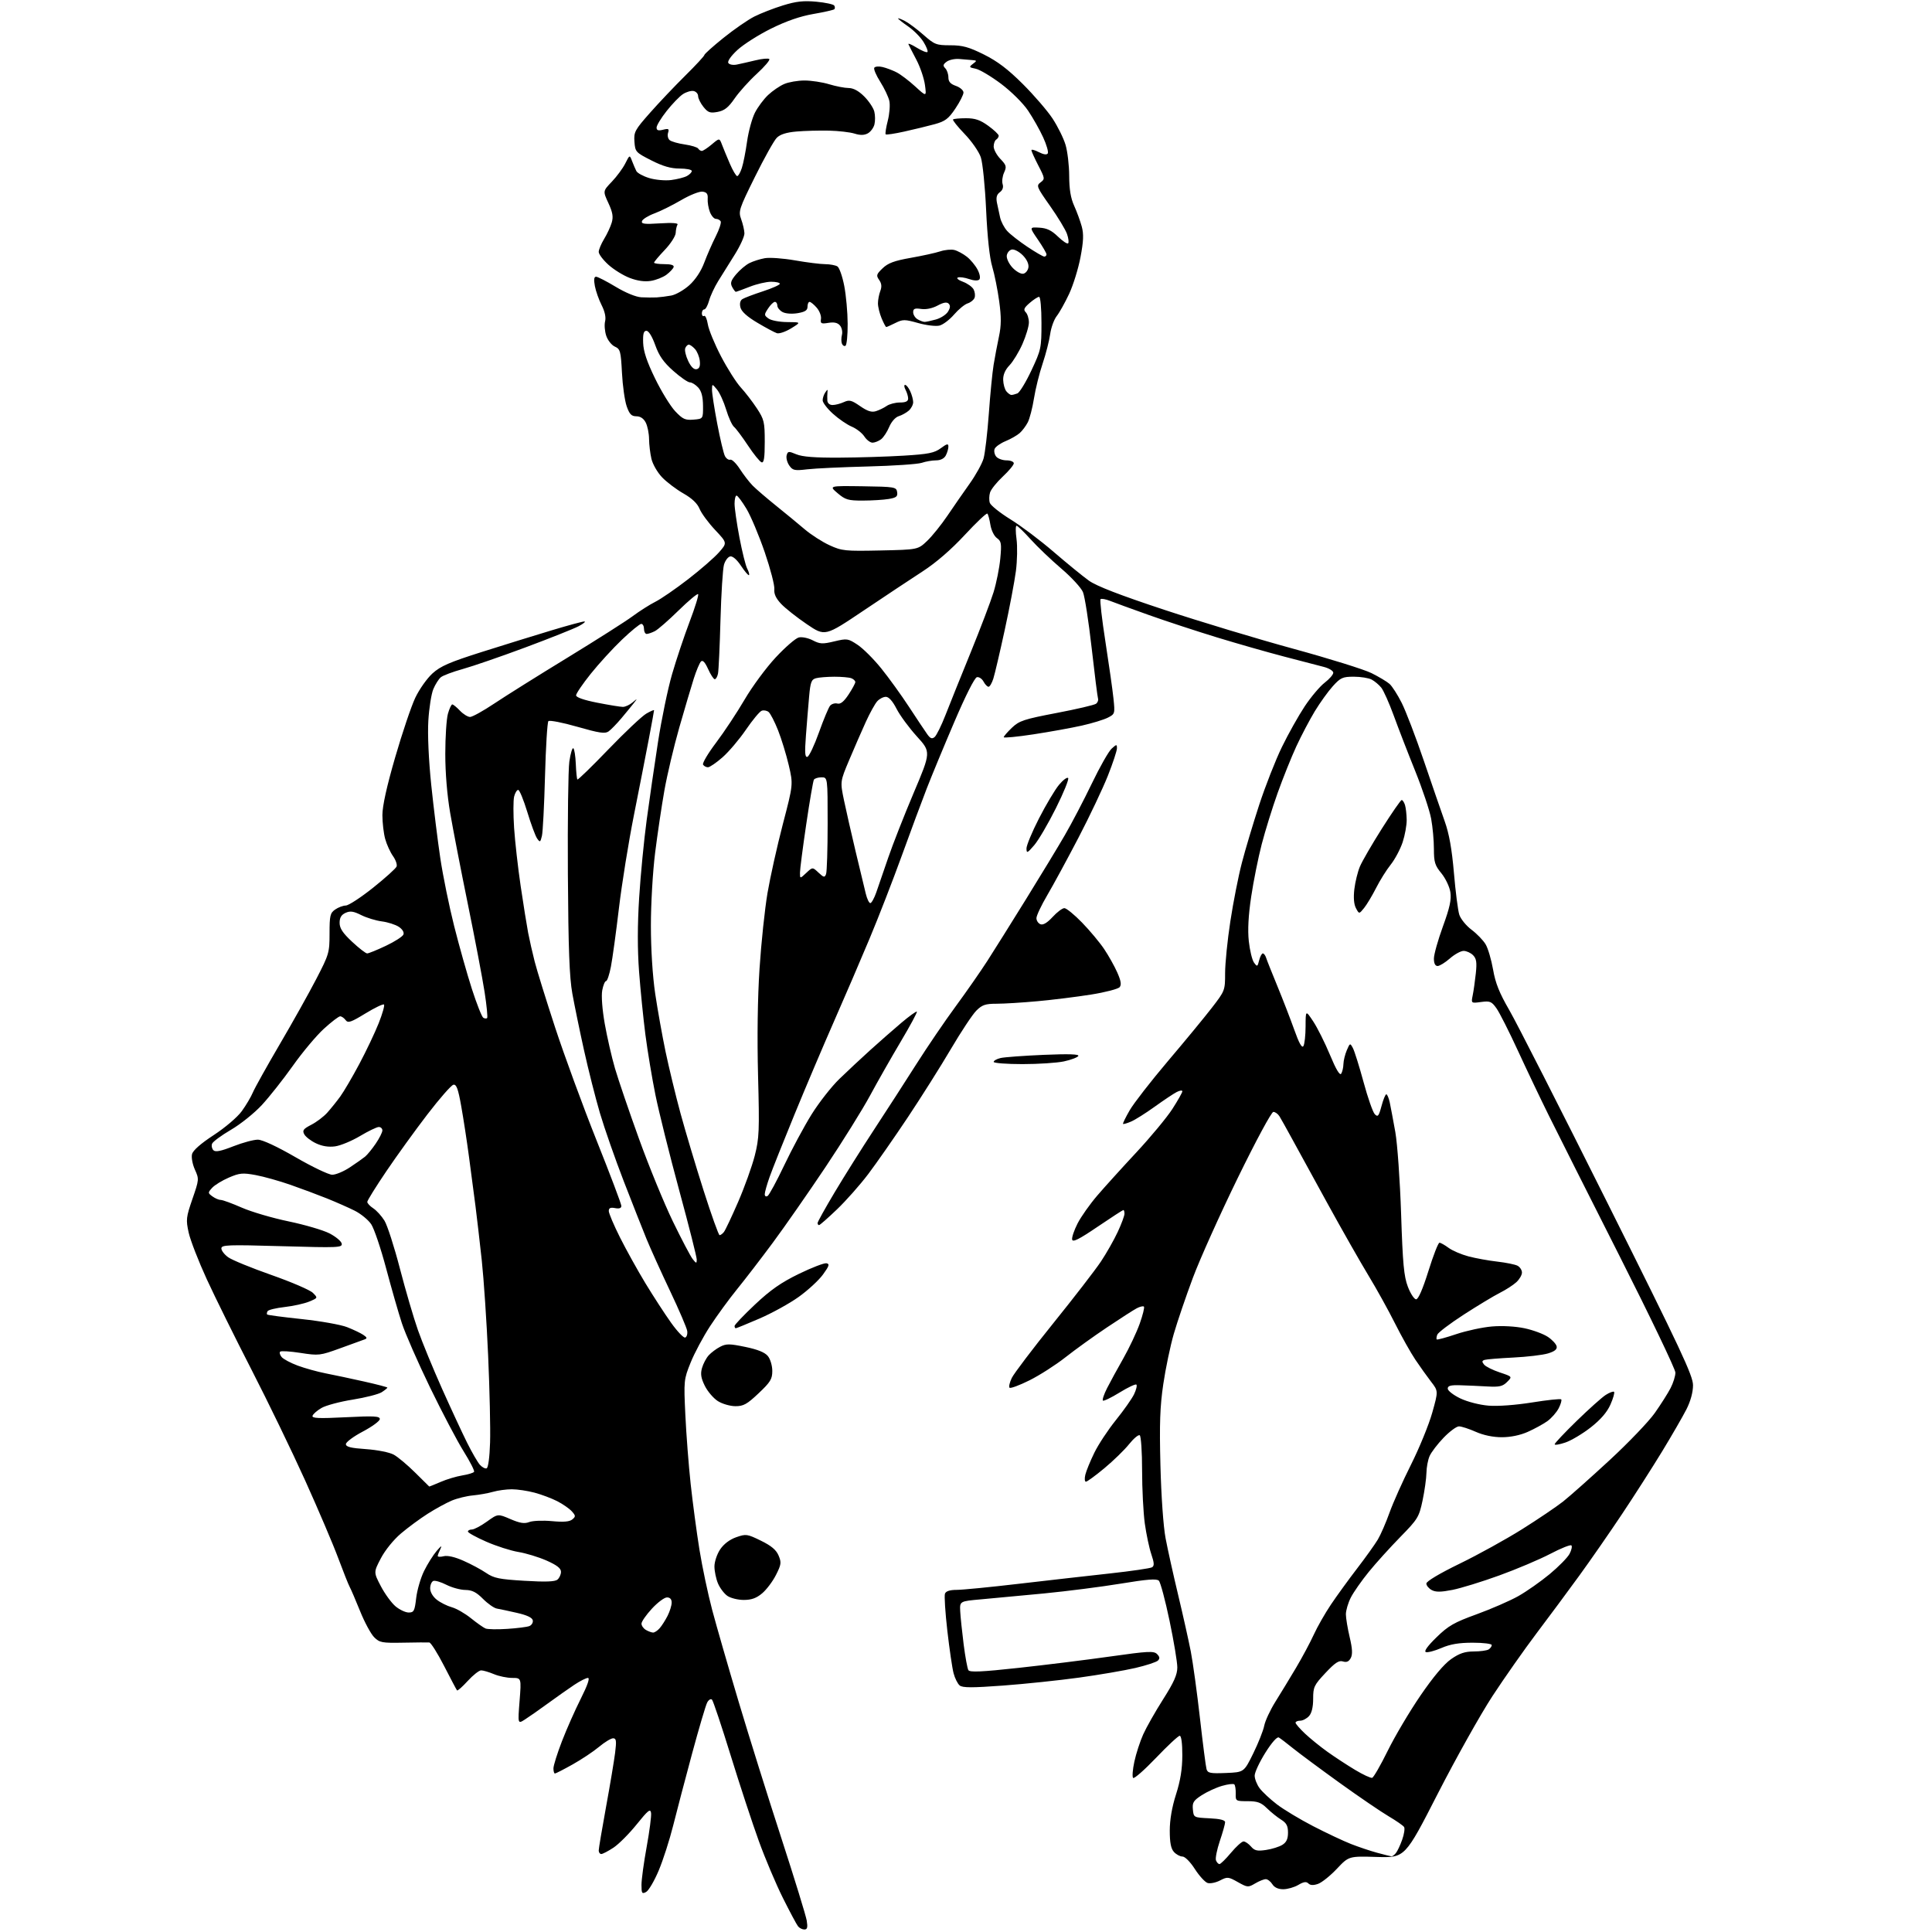 <?xml version="1.0" encoding="UTF-8" standalone="no"?>
<svg 
  version="1.1" 
  xmlns="http://www.w3.org/2000/svg" 
  xmlns:xlink="http://www.w3.org/1999/xlink" 
  xmlns:svg="http://www.w3.org/2000/svg"
  xmlns:rdf="http://www.w3.org/1999/02/22-rdf-syntax-ns#"
  xmlns:cc="http://creativecommons.org/ns#"
  xmlns:dc="http://purl.org/dc/elements/1.1/"
  viewBox="0 0 768 768"
  width="768"
  height="768"
>
<style>svg {background-color: white; }</style>"
<path stroke="none" fill="black" fill-rule="evenodd" d="M319.75,767.00C318.92,767.00 317.79,766.44 317.24,765.75C316.68,765.06 313.98,760.00 311.23,754.50C308.48,749.00 304.15,738.77 301.62,731.77C299.08,724.77 294.05,709.47 290.44,697.77C286.83,686.07 283.49,676.11 283.03,675.64C282.56,675.17 281.71,675.68 281.12,676.77C280.54,677.86 277.83,687.03 275.10,697.13C272.38,707.23 268.99,720.11 267.58,725.75C266.17,731.38 263.60,739.39 261.85,743.55C260.11,747.70 257.85,751.54 256.84,752.09C255.20,752.96 255.00,752.65 255.00,749.25C255.00,747.15 255.93,740.35 257.06,734.15C258.19,727.94 258.98,721.88 258.81,720.68C258.55,718.85 257.64,719.57 253.09,725.22C250.12,728.92 245.97,733.08 243.87,734.47C241.76,735.86 239.58,737.00 239.02,737.00C238.46,737.00 238.00,736.37 238.00,735.59C238.00,734.82 239.31,727.05 240.90,718.34C242.50,709.63 244.12,699.91 244.52,696.75C245.11,691.96 244.98,691.00 243.71,691.00C242.87,691.00 240.36,692.53 238.12,694.40C235.88,696.27 231.15,699.42 227.61,701.40C224.07,703.38 220.91,705.00 220.59,705.00C220.26,705.00 220.00,704.08 220.00,702.96C220.00,701.84 221.52,697.00 223.37,692.20C225.22,687.40 228.60,679.77 230.88,675.24C233.57,669.89 234.56,667.00 233.71,667.00C232.99,667.00 230.55,668.24 228.28,669.75C226.02,671.26 221.32,674.57 217.83,677.11C214.35,679.65 210.22,682.54 208.66,683.53C205.82,685.35 205.82,685.35 206.54,676.17C207.26,667.00 207.26,667.00 203.60,667.00C201.58,667.00 198.32,666.33 196.35,665.50C194.37,664.67 192.08,664.00 191.26,664.00C190.44,664.00 188.04,665.89 185.92,668.21C183.81,670.52 181.90,672.21 181.68,671.96C181.46,671.71 179.15,667.34 176.54,662.25C173.93,657.16 171.28,652.96 170.65,652.91C170.02,652.85 165.35,652.89 160.28,652.99C151.83,653.15 150.88,652.97 148.73,650.82C147.44,649.53 144.93,644.88 143.16,640.49C141.38,636.09 139.52,631.76 139.02,630.85C138.52,629.94 136.46,624.77 134.44,619.35C132.43,613.93 126.51,600.05 121.30,588.50C116.08,576.95 106.49,557.15 99.99,544.50C93.49,531.85 85.48,515.65 82.19,508.50C78.91,501.35 75.67,493.02 75.00,489.98C73.87,484.85 73.98,483.90 76.49,476.61C79.15,468.93 79.17,468.69 77.48,464.95C76.52,462.82 76.01,460.09 76.34,458.79C76.72,457.29 79.79,454.59 84.98,451.20C89.52,448.23 94.37,444.10 96.10,441.72C97.79,439.40 99.78,436.03 100.53,434.24C101.29,432.45 106.06,423.90 111.13,415.24C116.21,406.58 122.76,394.89 125.68,389.25C130.80,379.39 131.00,378.70 131.00,371.06C131.00,363.98 131.24,362.94 133.22,361.56C134.44,360.70 136.36,359.98 137.47,359.96C138.59,359.93 143.46,356.75 148.31,352.88C153.16,349.01 157.36,345.22 157.65,344.46C157.95,343.70 157.30,341.82 156.21,340.29C155.12,338.75 153.73,335.70 153.12,333.50C152.51,331.30 152.01,327.04 152.01,324.04C152.00,320.43 153.72,312.65 157.09,301.04C159.89,291.39 163.48,280.74 165.08,277.37C166.68,274.00 169.76,269.65 171.92,267.69C175.14,264.78 178.76,263.21 191.68,259.12C200.38,256.37 212.81,252.51 219.31,250.56C225.80,248.60 231.65,247.02 232.31,247.04C232.96,247.07 231.93,247.92 230.00,248.94C228.07,249.95 218.55,253.75 208.83,257.37C199.11,260.99 187.93,264.84 183.98,265.94C180.02,267.04 176.09,268.51 175.24,269.22C174.39,269.92 173.04,272.05 172.25,273.94C171.46,275.83 170.57,281.48 170.27,286.49C169.94,292.01 170.40,302.10 171.43,312.06C172.37,321.10 173.99,334.19 175.03,341.15C176.07,348.11 178.55,360.26 180.54,368.15C182.53,376.04 185.71,387.32 187.61,393.21C189.52,399.11 191.54,404.22 192.11,404.57C192.67,404.91 193.36,404.97 193.64,404.69C193.92,404.41 193.47,399.75 192.63,394.34C191.79,388.93 188.81,373.25 186.00,359.50C183.19,345.75 180.02,329.39 178.95,323.15C177.74,316.14 177.00,307.16 177.01,299.65C177.01,292.97 177.48,285.81 178.05,283.75C178.63,281.69 179.41,280.01 179.80,280.02C180.18,280.03 181.56,281.15 182.85,282.52C184.15,283.88 185.95,285.00 186.86,285.00C187.77,285.00 192.11,282.59 196.51,279.65C200.90,276.71 213.95,268.53 225.50,261.48C237.05,254.42 248.75,246.98 251.50,244.94C254.25,242.90 258.32,240.31 260.54,239.20C262.76,238.09 268.62,234.05 273.55,230.24C278.49,226.42 284.01,221.62 285.82,219.55C289.11,215.81 289.11,215.81 284.26,210.65C281.60,207.82 278.82,204.05 278.10,202.29C277.22,200.13 275.09,198.10 271.64,196.14C268.81,194.52 265.00,191.64 263.17,189.72C261.34,187.81 259.44,184.50 258.95,182.37C258.45,180.24 258.03,176.70 258.01,174.50C257.99,172.30 257.40,169.38 256.70,168.00C255.87,166.36 254.58,165.49 252.97,165.48C251.00,165.47 250.22,164.66 249.11,161.48C248.35,159.29 247.50,153.30 247.24,148.17C246.79,139.58 246.57,138.76 244.41,137.78C243.11,137.19 241.57,135.24 240.98,133.45C240.39,131.66 240.19,129.08 240.54,127.72C240.93,126.14 240.43,123.80 239.16,121.32C238.07,119.17 236.85,115.74 236.47,113.70C235.99,111.15 236.14,110.00 236.94,110.00C237.58,110.00 241.09,111.80 244.74,114.00C248.71,116.39 252.81,118.07 254.94,118.18C256.90,118.28 259.62,118.30 261.00,118.23C262.38,118.15 264.99,117.82 266.81,117.49C268.63,117.16 271.87,115.30 274.02,113.37C276.46,111.16 278.68,107.81 279.95,104.40C281.07,101.41 283.13,96.70 284.53,93.94C285.93,91.18 286.80,88.49 286.48,87.96C286.15,87.43 285.29,87.00 284.56,87.00C283.84,87.00 282.77,85.76 282.19,84.25C281.61,82.74 281.22,80.38 281.32,79.00C281.46,77.11 280.96,76.42 279.28,76.18C278.05,76.01 274.27,77.51 270.80,79.54C267.36,81.55 262.55,83.95 260.10,84.85C257.66,85.76 255.46,87.13 255.20,87.89C254.83,89.02 256.15,89.19 262.33,88.79C267.25,88.48 269.71,88.66 269.31,89.30C268.97,89.85 268.65,91.33 268.60,92.60C268.54,93.86 266.59,96.90 264.25,99.35C261.91,101.81 260.00,104.08 260.00,104.41C260.00,104.73 261.84,105.00 264.08,105.00C266.79,105.00 268.03,105.40 267.77,106.19C267.55,106.84 266.27,108.20 264.91,109.22C263.56,110.23 260.77,111.33 258.72,111.66C256.25,112.06 253.40,111.66 250.34,110.49C247.78,109.52 243.96,107.15 241.85,105.24C239.73,103.33 238.00,101.03 238.00,100.13C238.01,99.24 238.97,96.92 240.14,95.00C241.32,93.08 242.68,90.15 243.17,88.50C243.85,86.18 243.56,84.43 241.85,80.73C239.64,75.96 239.64,75.96 243.21,72.23C245.17,70.18 247.57,66.93 248.54,65.01C250.30,61.51 250.30,61.51 251.25,64.01C251.78,65.38 252.54,67.17 252.95,67.98C253.36,68.80 255.68,70.06 258.10,70.79C260.52,71.52 264.43,71.87 266.79,71.57C269.15,71.27 271.96,70.56 273.04,69.98C274.12,69.40 275.00,68.50 275.00,67.96C275.00,67.43 272.82,67.00 270.16,67.00C266.67,67.00 263.51,66.09 258.91,63.75C252.72,60.61 252.49,60.36 252.20,56.34C251.92,52.48 252.35,51.67 258.39,44.84C261.96,40.80 268.28,34.14 272.44,30.03C276.60,25.92 280.00,22.24 280.00,21.86C280.00,21.48 283.42,18.41 287.60,15.05C291.79,11.68 297.30,7.87 299.85,6.58C302.41,5.29 307.53,3.29 311.24,2.15C316.48,0.53 319.43,0.21 324.52,0.68C328.12,1.02 331.32,1.71 331.63,2.21C331.94,2.72 331.96,3.37 331.66,3.67C331.37,3.96 327.61,4.82 323.31,5.56C318.09,6.46 312.52,8.39 306.50,11.38C301.55,13.83 295.54,17.65 293.15,19.86C290.58,22.23 289.10,24.35 289.52,25.03C289.92,25.68 291.40,25.96 292.87,25.67C294.32,25.38 297.67,24.62 300.32,23.98C302.97,23.33 305.44,23.11 305.81,23.48C306.18,23.85 303.95,26.48 300.85,29.33C297.75,32.17 293.77,36.60 292.01,39.16C289.53,42.75 287.98,43.97 285.28,44.48C282.26,45.04 281.46,44.76 279.64,42.50C278.48,41.06 277.52,39.12 277.51,38.20C277.51,37.28 276.69,36.38 275.70,36.18C274.71,35.99 272.80,36.55 271.46,37.43C270.12,38.31 267.22,41.32 265.01,44.11C262.80,46.90 261.00,49.86 261.00,50.70C261.00,51.83 261.66,52.05 263.58,51.57C265.79,51.02 266.07,51.20 265.56,52.82C265.23,53.86 265.53,55.17 266.23,55.73C266.93,56.29 269.63,57.06 272.23,57.43C274.83,57.81 277.22,58.54 277.54,59.06C277.86,59.58 278.51,60.00 278.98,60.00C279.46,60.00 281.23,58.84 282.92,57.42C285.99,54.83 285.99,54.83 286.99,57.48C287.54,58.93 288.95,62.34 290.12,65.06C291.29,67.78 292.61,70.00 293.05,70.00C293.49,70.00 294.32,68.54 294.90,66.75C295.49,64.96 296.42,60.22 296.98,56.20C297.55,52.19 298.95,47.07 300.09,44.81C301.24,42.56 303.60,39.39 305.34,37.76C307.08,36.12 309.95,34.16 311.72,33.40C313.49,32.63 317.13,32.00 319.81,32.00C322.49,32.00 326.89,32.67 329.59,33.49C332.29,34.31 335.78,34.98 337.35,34.99C339.24,35.00 341.33,36.13 343.54,38.34C345.38,40.18 347.18,42.88 347.55,44.34C347.92,45.80 347.94,48.11 347.60,49.47C347.26,50.83 346.06,52.43 344.94,53.03C343.52,53.79 341.93,53.81 339.70,53.11C337.94,52.55 333.35,52.02 329.50,51.93C325.65,51.85 319.86,52.00 316.63,52.28C312.61,52.63 310.14,53.41 308.78,54.77C307.69,55.86 303.79,62.84 300.11,70.28C293.76,83.11 293.48,83.97 294.63,87.15C295.30,88.99 295.88,91.50 295.92,92.72C295.97,93.94 294.23,97.76 292.06,101.22C289.90,104.67 286.94,109.42 285.48,111.76C284.03,114.10 282.40,117.58 281.87,119.51C281.34,121.43 280.48,123.00 279.95,123.00C279.43,123.00 279.00,123.70 279.00,124.56C279.00,125.42 279.39,125.87 279.88,125.58C280.36,125.28 281.03,126.78 281.37,128.91C281.71,131.04 284.07,136.77 286.61,141.64C289.15,146.51 292.69,152.07 294.46,154.00C296.24,155.93 299.11,159.66 300.85,162.30C303.76,166.74 304.00,167.74 304.00,175.63C304.00,182.00 303.68,184.07 302.75,183.78C302.06,183.57 299.63,180.58 297.35,177.13C295.06,173.68 292.56,170.33 291.78,169.68C291.00,169.03 289.60,165.95 288.66,162.83C287.72,159.71 286.07,156.11 285.01,154.83C283.07,152.50 283.07,152.50 283.03,154.91C283.01,156.23 283.95,162.31 285.11,168.41C286.27,174.51 287.65,180.31 288.18,181.31C288.71,182.31 289.66,182.95 290.30,182.73C290.94,182.52 292.65,184.18 294.09,186.42C295.53,188.66 297.82,191.62 299.16,193.00C300.51,194.38 304.70,197.97 308.46,201.00C312.23,204.03 317.37,208.26 319.90,210.42C322.43,212.57 326.86,215.42 329.75,216.74C334.67,219.00 335.91,219.12 349.94,218.82C364.89,218.50 364.89,218.50 368.57,215.00C370.59,213.07 374.21,208.57 376.62,205.00C379.03,201.43 383.01,195.69 385.45,192.26C387.90,188.82 390.39,184.32 390.98,182.26C391.57,180.19 392.51,172.20 393.07,164.50C393.62,156.80 394.48,148.03 394.98,145.00C395.48,141.97 396.43,136.93 397.10,133.79C398.03,129.43 398.06,126.12 397.20,119.79C396.58,115.23 395.34,109.03 394.43,106.00C393.38,102.51 392.50,94.28 392.00,83.50C391.57,74.05 390.63,64.72 389.88,62.50C389.13,60.30 386.24,56.13 383.44,53.24C380.65,50.34 378.58,47.75 378.85,47.49C379.11,47.22 381.44,47.00 384.02,47.00C387.64,47.00 389.64,47.68 392.85,50.01C395.13,51.66 397.00,53.43 397.00,53.95C397.00,54.46 396.55,55.16 396.00,55.50C395.45,55.84 395.00,57.08 395.00,58.25C395.00,59.43 396.20,61.64 397.67,63.18C400.05,65.66 400.21,66.25 399.14,68.60C398.48,70.04 398.22,72.11 398.56,73.19C398.96,74.44 398.56,75.60 397.45,76.41C396.21,77.32 395.89,78.50 396.30,80.59C396.62,82.19 397.19,84.85 397.57,86.50C397.95,88.15 399.21,90.55 400.38,91.83C401.54,93.12 405.14,95.93 408.36,98.08C411.59,100.24 414.63,102.00 415.11,102.00C415.60,102.00 416.00,101.60 416.00,101.11C416.00,100.62 414.46,97.99 412.58,95.25C409.16,90.27 409.16,90.27 413.14,90.50C416.11,90.67 417.99,91.56 420.54,94.04C422.43,95.87 424.25,97.08 424.60,96.73C424.95,96.39 424.75,94.71 424.15,93.00C423.56,91.30 420.53,86.30 417.43,81.89C412.08,74.31 411.88,73.81 413.64,72.50C415.43,71.16 415.40,70.92 412.75,65.79C411.24,62.86 410.00,60.13 410.00,59.71C410.00,59.29 411.32,59.63 412.94,60.47C414.83,61.44 416.11,61.63 416.51,60.98C416.85,60.43 416.03,57.56 414.68,54.62C413.34,51.68 410.64,46.90 408.69,44.00C406.67,41.00 402.04,36.41 397.94,33.32C393.97,30.34 389.43,27.64 387.85,27.32C385.20,26.79 385.11,26.64 386.73,25.40C388.40,24.14 388.39,24.05 386.50,23.89C385.40,23.79 383.07,23.59 381.32,23.45C379.57,23.30 377.32,23.78 376.32,24.52C374.86,25.60 374.75,26.12 375.75,27.13C376.44,27.83 377.00,29.46 377.00,30.75C377.00,32.47 377.81,33.39 380.00,34.15C381.65,34.73 383.00,35.91 383.00,36.78C383.00,37.65 381.54,40.53 379.75,43.19C377.01,47.26 375.72,48.22 371.50,49.38C368.75,50.13 363.35,51.44 359.51,52.29C355.66,53.15 352.31,53.65 352.07,53.40C351.83,53.16 352.20,50.73 352.90,48.01C353.60,45.28 353.88,41.74 353.53,40.14C353.18,38.53 351.55,35.11 349.93,32.54C348.30,29.97 347.22,27.45 347.54,26.93C347.86,26.42 349.33,26.28 350.81,26.64C352.29,26.99 354.79,27.93 356.36,28.73C357.94,29.52 361.27,32.04 363.77,34.33C368.32,38.50 368.32,38.50 367.68,33.76C367.33,31.15 365.80,26.65 364.28,23.76C362.76,20.87 361.33,18.09 361.12,17.58C360.90,17.08 362.38,17.69 364.41,18.95C366.44,20.20 368.36,20.98 368.67,20.67C368.98,20.36 368.28,18.57 367.12,16.69C365.96,14.81 363.21,12.03 361.00,10.50C358.80,8.98 357.00,7.55 357.00,7.34C357.00,7.12 358.24,7.59 359.75,8.37C361.26,9.16 364.59,11.64 367.15,13.90C371.49,17.72 372.21,18.00 377.77,18.00C382.63,18.00 385.10,18.68 391.12,21.67C396.49,24.34 400.70,27.53 406.60,33.42C411.05,37.86 416.37,44.03 418.41,47.13C420.45,50.23 422.77,54.91 423.56,57.54C424.35,60.17 425.01,65.73 425.02,69.91C425.04,75.27 425.62,78.77 427.00,81.81C428.07,84.18 429.43,87.89 430.02,90.06C430.83,93.08 430.71,95.93 429.51,102.25C428.65,106.79 426.62,113.34 425.00,116.81C423.37,120.28 421.16,124.25 420.07,125.63C418.99,127.01 417.81,130.25 417.46,132.82C417.11,135.39 415.76,140.65 414.47,144.50C413.17,148.35 411.62,154.59 411.02,158.38C410.42,162.16 409.31,166.43 408.56,167.88C407.82,169.32 406.37,171.25 405.35,172.15C404.33,173.06 401.81,174.50 399.74,175.36C397.67,176.21 395.70,177.61 395.37,178.47C395.05,179.32 395.33,180.69 396.01,181.51C396.69,182.33 398.54,183.00 400.12,183.00C401.71,183.00 403.00,183.53 403.00,184.18C403.00,184.83 401.04,187.19 398.64,189.43C396.24,191.67 393.96,194.51 393.57,195.75C393.18,196.99 393.13,198.84 393.46,199.87C393.79,200.90 397.49,203.86 401.68,206.45C405.88,209.04 413.63,214.88 418.90,219.43C424.18,223.97 430.46,229.10 432.86,230.82C435.86,232.97 445.17,236.57 462.86,242.42C476.96,247.08 500.08,254.06 514.23,257.92C528.38,261.79 542.33,266.14 545.23,267.59C548.13,269.04 551.34,270.96 552.36,271.86C553.38,272.76 555.56,276.15 557.19,279.39C558.83,282.63 562.79,292.98 565.99,302.39C569.19,311.80 572.93,322.65 574.30,326.50C576.06,331.43 577.14,337.50 577.96,347.00C578.59,354.43 579.55,361.88 580.08,363.57C580.61,365.26 582.80,367.96 584.94,369.57C587.09,371.18 589.62,373.80 590.56,375.39C591.51,376.98 592.83,381.49 593.52,385.41C594.45,390.81 596.03,394.74 599.96,401.52C602.83,406.46 620.43,441.04 639.08,478.37C668.26,536.75 673.00,546.86 673.00,550.65C673.00,553.42 672.03,556.98 670.41,560.18C668.98,562.99 664.64,570.52 660.76,576.90C656.87,583.28 649.71,594.48 644.83,601.79C639.96,609.10 632.31,620.13 627.83,626.29C623.35,632.46 615.69,642.79 610.80,649.26C605.92,655.73 598.03,666.96 593.27,674.23C588.52,681.50 578.75,698.93 571.56,712.97C558.50,738.50 558.50,738.50 547.34,738.17C536.18,737.83 536.18,737.83 531.42,742.88C528.80,745.65 525.44,748.35 523.94,748.87C522.08,749.52 520.86,749.46 520.10,748.70C519.27,747.87 518.22,748.03 516.09,749.29C514.49,750.23 511.80,751.00 510.10,751.00C508.10,751.00 506.58,750.30 505.77,749.00C505.08,747.90 503.91,747.00 503.16,747.00C502.42,747.00 500.51,747.76 498.93,748.70C496.17,750.33 495.90,750.31 492.06,748.16C488.29,746.03 487.90,746.00 484.99,747.51C483.29,748.39 481.06,748.84 480.03,748.51C479.00,748.18 476.72,745.68 474.97,742.96C473.16,740.13 471.04,738.00 470.05,738.00C469.09,738.00 467.57,737.18 466.65,736.17C465.47,734.86 465.00,732.48 465.00,727.71C465.00,723.40 465.87,718.35 467.49,713.29C469.24,707.79 469.98,703.22 469.99,697.75C470.00,693.03 469.59,690.00 468.96,690.00C468.38,690.00 464.15,693.94 459.56,698.75C454.96,703.56 450.85,707.17 450.44,706.76C450.02,706.35 450.24,703.42 450.93,700.26C451.61,697.09 453.19,692.24 454.43,689.47C455.67,686.70 459.23,680.42 462.34,675.52C466.66,668.73 468.00,665.71 468.00,662.82C468.00,660.73 466.61,652.38 464.91,644.26C463.21,636.14 461.30,628.98 460.66,628.35C459.79,627.49 456.04,627.78 445.50,629.52C437.80,630.79 424.07,632.54 415.00,633.42C405.93,634.29 394.68,635.35 390.00,635.76C381.50,636.51 381.50,636.51 381.70,640.51C381.81,642.70 382.43,648.60 383.06,653.62C383.70,658.64 384.55,663.27 384.95,663.92C385.51,664.82 390.31,664.60 404.88,663.01C415.44,661.86 431.82,659.83 441.28,658.49C456.39,656.35 458.66,656.23 459.95,657.52C461.02,658.60 461.12,659.28 460.30,660.10C459.69,660.71 455.66,662.03 451.34,663.04C447.03,664.04 436.98,665.77 429.00,666.87C421.02,667.97 407.40,669.40 398.73,670.04C386.38,670.95 382.64,670.94 381.48,669.99C380.68,669.32 379.58,667.13 379.06,665.13C378.53,663.14 377.42,655.54 376.58,648.25C375.75,640.96 375.32,634.32 375.64,633.50C376.02,632.51 377.59,632.00 380.28,632.00C382.51,632.00 393.60,630.92 404.92,629.59C416.24,628.27 432.53,626.42 441.13,625.48C449.72,624.54 457.30,623.43 457.96,623.02C458.90,622.45 458.83,621.26 457.67,617.84C456.84,615.41 455.68,609.91 455.08,605.63C454.49,601.36 454.00,591.84 454.00,584.49C454.00,577.13 453.58,570.86 453.06,570.54C452.55,570.22 450.64,571.82 448.81,574.10C446.99,576.38 442.59,580.66 439.03,583.62C435.48,586.58 432.16,589.00 431.67,589.00C431.18,589.00 431.07,587.76 431.43,586.25C431.78,584.74 433.40,580.80 435.01,577.50C436.62,574.20 440.48,568.35 443.59,564.50C446.69,560.65 449.94,556.04 450.80,554.26C451.66,552.48 452.08,550.75 451.74,550.41C451.41,550.07 448.39,551.49 445.05,553.55C441.71,555.61 438.72,557.05 438.42,556.75C438.11,556.44 438.85,554.24 440.06,551.85C441.27,549.46 444.18,544.12 446.53,540.00C448.87,535.88 451.80,529.68 453.04,526.23C454.27,522.78 455.03,519.70 454.73,519.40C454.42,519.09 453.12,519.40 451.84,520.08C450.55,520.76 445.23,524.19 440.00,527.69C434.77,531.19 427.35,536.53 423.50,539.57C419.65,542.60 413.23,546.71 409.24,548.70C405.25,550.69 401.68,552.01 401.31,551.64C400.94,551.28 401.35,549.52 402.21,547.74C403.08,545.96 410.50,536.17 418.70,526.00C426.91,515.83 435.42,504.80 437.62,501.50C439.82,498.20 442.83,492.90 444.31,489.72C445.79,486.55 447.00,483.28 447.00,482.47C447.00,481.66 446.80,481.00 446.56,481.00C446.32,481.00 441.71,483.99 436.31,487.65C428.92,492.67 426.42,493.92 426.19,492.73C426.02,491.87 427.00,488.99 428.36,486.33C429.72,483.67 433.23,478.70 436.17,475.27C439.10,471.85 446.12,464.10 451.76,458.05C457.40,451.99 463.81,444.26 466.01,440.87C468.20,437.47 470.00,434.29 470.00,433.81C470.00,433.33 468.99,433.46 467.75,434.10C466.51,434.74 462.57,437.37 459.00,439.94C455.43,442.51 451.20,445.17 449.62,445.84C448.04,446.52 446.60,446.94 446.43,446.77C446.26,446.60 447.45,444.16 449.07,441.35C450.70,438.54 457.51,429.78 464.21,421.87C470.92,413.97 478.79,404.42 481.70,400.65C486.94,393.87 487.00,393.71 487.00,386.82C487.00,382.98 487.93,373.72 489.08,366.24C490.22,358.76 492.27,348.33 493.64,343.07C495.00,337.81 498.12,327.40 500.55,319.94C502.99,312.49 507.05,302.14 509.58,296.95C512.10,291.76 516.20,284.46 518.67,280.74C521.15,277.02 524.71,272.80 526.59,271.37C528.46,269.93 530.00,268.16 530.00,267.42C530.00,266.68 528.31,265.64 526.25,265.11C524.19,264.58 517.10,262.74 510.50,261.01C503.90,259.29 491.89,255.86 483.80,253.39C475.72,250.92 463.57,246.93 456.80,244.52C450.04,242.12 443.05,239.57 441.29,238.87C439.52,238.17 437.81,237.86 437.48,238.19C437.15,238.52 438.03,246.15 439.43,255.14C440.83,264.14 442.27,274.27 442.62,277.66C443.25,283.70 443.21,283.84 440.38,285.28C438.80,286.09 434.16,287.51 430.07,288.43C425.98,289.35 417.32,290.92 410.82,291.91C404.32,292.90 399.00,293.41 399.00,293.05C399.00,292.69 400.46,291.00 402.25,289.29C405.16,286.52 407.02,285.90 420.00,283.42C427.98,281.90 435.04,280.25 435.69,279.75C436.35,279.26 436.70,278.32 436.48,277.68C436.27,277.03 435.12,267.95 433.94,257.50C432.76,247.05 431.21,237.10 430.50,235.39C429.80,233.68 425.91,229.45 421.86,226.00C417.81,222.54 412.33,217.30 409.67,214.36C407.01,211.41 404.51,209.00 404.10,209.00C403.69,209.00 403.68,211.36 404.08,214.25C404.48,217.14 404.37,222.88 403.84,227.00C403.30,231.12 401.30,241.70 399.38,250.50C397.47,259.30 395.44,267.96 394.87,269.75C394.31,271.54 393.45,273.00 392.96,273.00C392.47,273.00 391.57,272.07 390.97,270.94C390.36,269.81 389.18,269.02 388.34,269.19C387.43,269.38 383.82,276.54 379.35,287.00C375.23,296.62 370.29,308.55 368.37,313.50C366.44,318.45 362.00,330.43 358.49,340.11C354.98,349.80 349.22,364.65 345.67,373.11C342.13,381.58 335.77,396.38 331.53,406.00C327.30,415.62 320.23,432.27 315.83,443.00C311.43,453.73 306.96,464.93 305.91,467.91C304.86,470.88 304.00,473.94 304.00,474.72C304.00,475.51 304.49,475.81 305.14,475.41C305.76,475.03 308.75,469.51 311.77,463.16C314.79,456.81 319.65,447.76 322.58,443.05C325.51,438.34 330.51,431.95 333.70,428.86C336.89,425.77 342.43,420.60 346.00,417.37C349.57,414.14 355.10,409.30 358.27,406.61C361.45,403.92 364.24,401.91 364.47,402.14C364.70,402.37 361.82,407.72 358.07,414.03C354.32,420.34 348.83,429.99 345.87,435.48C342.92,440.96 334.93,453.79 328.12,463.98C321.30,474.16 311.89,487.68 307.20,494.00C302.52,500.32 296.11,508.65 292.98,512.50C289.85,516.35 285.03,522.95 282.28,527.16C279.53,531.37 276.04,537.90 274.53,541.66C271.83,548.36 271.79,548.80 272.44,562.50C272.80,570.20 273.76,582.58 274.56,590.00C275.37,597.42 276.93,609.12 278.04,616.00C279.15,622.88 281.43,633.67 283.11,640.00C284.79,646.33 289.53,662.75 293.63,676.50C297.74,690.25 305.38,714.65 310.61,730.72C315.84,746.80 320.37,761.53 320.69,763.47C321.13,766.20 320.92,767.00 319.75,767.00zM484.76,741.00C485.21,741.00 487.27,738.98 489.34,736.50C491.41,734.02 493.65,732.00 494.33,732.00C495.00,732.00 496.33,732.91 497.28,734.01C498.70,735.67 499.75,735.91 503.25,735.39C505.59,735.05 508.51,734.13 509.75,733.36C511.38,732.34 512.00,731.00 512.00,728.50C512.00,725.81 511.39,724.66 509.25,723.33C507.74,722.39 505.21,720.35 503.63,718.81C501.29,716.52 499.88,716.00 495.95,716.00C491.24,716.00 491.14,715.93 491.22,712.99C491.27,711.33 491.01,709.68 490.66,709.33C490.30,708.97 488.10,709.24 485.76,709.92C483.42,710.60 479.79,712.27 477.69,713.63C474.41,715.76 473.92,716.55 474.19,719.30C474.50,722.49 474.52,722.50 480.75,722.80C484.95,723.00 487.00,723.51 487.00,724.35C487.00,725.05 486.06,728.41 484.90,731.83C483.75,735.25 483.06,738.71 483.37,739.52C483.68,740.33 484.31,741.00 484.76,741.00zM553.13,737.93C553.47,737.97 554.25,737.40 554.86,736.66C555.47,735.93 556.61,733.52 557.39,731.31C558.17,729.11 558.51,726.84 558.15,726.27C557.79,725.70 555.02,723.78 552.00,722.00C548.98,720.22 540.20,714.24 532.50,708.70C524.80,703.15 516.48,696.98 514.00,694.98C511.52,692.98 508.99,691.04 508.36,690.68C507.66,690.28 505.55,692.67 502.98,696.76C500.66,700.47 498.75,704.55 498.75,705.84C498.75,707.13 499.63,709.38 500.71,710.84C501.79,712.30 504.89,715.19 507.59,717.26C510.29,719.33 516.78,723.23 522.00,725.93C527.23,728.63 533.98,731.81 537.00,733.00C540.03,734.19 544.75,735.78 547.50,736.52C550.25,737.26 552.78,737.90 553.13,737.93zM545.46,706.71C546.03,706.54 548.82,701.70 551.65,695.95C554.48,690.20 560.33,680.33 564.65,674.02C569.75,666.56 574.02,661.49 576.84,659.52C580.14,657.22 582.29,656.50 585.84,656.48C588.40,656.48 591.06,656.11 591.75,655.68C592.44,655.24 593.00,654.46 593.00,653.94C593.00,653.42 589.60,653.00 585.44,653.00C579.97,653.00 576.52,653.58 572.99,655.10C570.30,656.26 567.52,656.99 566.80,656.72C565.97,656.42 567.50,654.30 571.01,650.87C575.74,646.26 578.00,644.96 587.01,641.69C592.78,639.59 600.20,636.36 603.50,634.51C606.80,632.66 612.42,628.71 616.00,625.75C619.58,622.78 623.14,619.15 623.92,617.68C624.70,616.21 625.03,614.70 624.66,614.32C624.28,613.95 620.49,615.46 616.24,617.69C611.98,619.91 602.86,623.78 595.97,626.27C589.08,628.77 580.70,631.35 577.35,632.01C572.77,632.91 570.73,632.93 569.13,632.07C567.96,631.44 567.00,630.28 567.00,629.48C567.00,628.60 572.29,625.45 580.25,621.58C587.54,618.04 598.67,611.89 605.00,607.92C611.33,603.95 618.68,598.98 621.35,596.88C624.01,594.78 632.34,587.37 639.85,580.43C647.36,573.49 655.45,565.04 657.83,561.65C660.21,558.27 663.03,553.83 664.08,551.79C665.14,549.75 666.00,546.98 666.00,545.63C666.00,544.29 656.02,523.46 643.82,499.34C631.63,475.23 618.97,450.10 615.71,443.50C612.44,436.90 606.90,425.28 603.40,417.68C599.90,410.08 596.06,402.49 594.87,400.82C592.93,398.09 592.30,397.83 588.74,398.31C584.78,398.84 584.78,398.84 585.42,395.67C585.78,393.93 586.33,390.00 586.66,386.94C587.13,382.51 586.90,381.05 585.55,379.69C584.62,378.76 582.94,378.00 581.81,378.00C580.68,378.00 578.23,379.35 576.35,381.00C574.47,382.65 572.27,384.00 571.47,384.00C570.51,384.00 570.00,382.97 570.00,381.05C570.00,379.43 571.61,373.69 573.57,368.30C576.32,360.75 577.00,357.61 576.54,354.62C576.21,352.49 574.60,349.13 572.97,347.14C570.40,344.03 570.00,342.73 570.00,337.46C570.00,334.11 569.51,328.70 568.90,325.43C568.30,322.17 565.45,313.65 562.57,306.50C559.68,299.35 555.84,289.42 554.03,284.44C552.21,279.46 549.98,274.46 549.07,273.34C548.16,272.21 546.45,270.78 545.27,270.15C544.10,269.52 540.90,269.00 538.18,269.00C533.73,269.00 532.89,269.38 529.83,272.76C527.96,274.83 524.74,279.31 522.67,282.71C520.61,286.12 517.29,292.41 515.31,296.70C513.33,300.99 509.99,309.31 507.89,315.19C505.79,321.06 502.94,330.25 501.55,335.60C500.16,340.95 498.28,350.32 497.37,356.41C496.25,363.90 495.94,369.66 496.42,374.15C496.82,377.81 497.75,381.64 498.49,382.65C499.76,384.39 499.88,384.33 500.53,381.75C500.91,380.24 501.57,379.00 501.99,379.00C502.42,379.00 503.01,379.79 503.31,380.75C503.61,381.71 505.62,386.77 507.78,392.00C509.93,397.23 512.95,405.03 514.49,409.34C516.39,414.70 517.54,416.76 518.12,415.84C518.59,415.10 518.98,411.57 518.99,408.00C519.01,401.50 519.01,401.50 522.01,406.00C523.66,408.48 526.65,414.46 528.67,419.30C531.10,425.16 532.60,427.66 533.15,426.80C533.60,426.08 534.00,424.38 534.03,423.00C534.06,421.62 534.67,419.15 535.37,417.50C536.63,414.57 536.68,414.55 537.80,416.63C538.43,417.81 540.33,423.88 542.03,430.13C543.72,436.39 545.74,442.14 546.51,442.92C547.72,444.15 548.09,443.70 549.17,439.67C549.85,437.10 550.72,435.00 551.08,435.00C551.45,435.00 552.06,436.46 552.45,438.25C552.83,440.04 553.82,445.32 554.66,450.00C555.49,454.68 556.52,469.29 556.96,482.50C557.61,502.39 558.07,507.36 559.65,511.50C560.70,514.25 562.18,516.50 562.93,516.50C563.80,516.50 565.58,512.40 567.82,505.25C569.75,499.06 571.72,494.00 572.21,494.00C572.69,494.00 574.32,494.92 575.84,496.04C577.35,497.16 580.91,498.68 583.74,499.43C586.58,500.18 591.73,501.12 595.20,501.51C598.66,501.91 602.29,502.64 603.25,503.15C604.21,503.66 605.00,504.88 605.00,505.86C605.00,506.85 603.99,508.58 602.75,509.71C601.51,510.85 598.57,512.74 596.22,513.92C593.86,515.11 587.43,518.99 581.93,522.54C576.43,526.10 571.67,529.70 571.34,530.55C571.02,531.39 570.92,532.25 571.13,532.45C571.33,532.66 574.82,531.71 578.89,530.34C582.95,528.98 589.35,527.60 593.11,527.29C597.18,526.95 602.41,527.24 606.05,528.01C609.41,528.72 613.58,530.27 615.32,531.44C617.06,532.61 618.63,534.31 618.80,535.22C619.03,536.38 617.99,537.21 615.31,538.02C613.21,538.64 607.00,539.38 601.50,539.65C596.00,539.92 590.89,540.34 590.14,540.58C589.07,540.93 589.03,541.34 589.96,542.46C590.62,543.25 593.42,544.64 596.18,545.56C601.21,547.23 601.21,547.23 599.09,549.35C597.33,551.11 596.02,551.41 591.24,551.14C588.08,550.96 583.25,550.74 580.50,550.66C576.65,550.54 575.50,550.85 575.50,552.00C575.50,552.83 577.75,554.57 580.50,555.89C583.36,557.25 588.16,558.48 591.74,558.77C595.42,559.07 602.52,558.54 609.02,557.50C615.09,556.52 620.30,555.97 620.60,556.27C620.90,556.57 620.45,558.17 619.59,559.83C618.73,561.49 616.69,563.79 615.06,564.96C613.42,566.12 609.93,568.03 607.29,569.20C604.30,570.53 600.44,571.32 597.00,571.32C593.53,571.32 589.70,570.53 586.62,569.16C583.94,567.97 580.94,567.00 579.96,567.00C578.98,567.00 576.23,569.04 573.84,571.53C571.45,574.01 568.96,577.28 568.30,578.78C567.63,580.27 567.06,583.30 567.03,585.50C566.99,587.70 566.30,592.64 565.49,596.47C564.09,603.07 563.62,603.85 556.65,610.97C552.60,615.11 546.96,621.34 544.13,624.82C541.29,628.30 538.08,632.89 536.98,635.03C535.89,637.17 535.01,640.18 535.01,641.71C535.02,643.24 535.70,647.34 536.52,650.81C537.61,655.43 537.72,657.65 536.94,659.11C536.19,660.52 535.28,660.91 533.83,660.45C532.24,659.94 530.71,660.95 526.90,665.01C522.37,669.84 522.00,670.61 522.00,675.28C522.00,678.59 521.43,680.98 520.35,682.17C519.43,683.18 517.86,684.00 516.85,684.00C515.83,684.00 515.00,684.36 515.00,684.80C515.00,685.24 516.69,687.18 518.75,689.13C520.81,691.07 524.82,694.32 527.66,696.35C530.49,698.38 535.43,701.61 538.62,703.53C541.81,705.45 544.89,706.88 545.46,706.71zM487.33,704.79C494.50,704.50 494.50,704.50 498.19,697.00C500.21,692.88 502.18,687.92 502.55,686.00C502.92,684.08 504.91,679.80 506.97,676.50C509.04,673.20 512.73,667.12 515.18,663.00C517.63,658.88 520.80,652.95 522.23,649.83C523.65,646.71 526.73,641.31 529.07,637.83C531.41,634.35 536.09,627.90 539.47,623.50C542.85,619.10 546.55,613.92 547.70,612.00C548.85,610.08 550.93,605.28 552.34,601.35C553.74,597.41 557.59,588.80 560.90,582.21C564.20,575.62 568.00,566.34 569.33,561.60C571.76,552.97 571.76,552.97 568.87,549.24C567.29,547.18 564.47,543.25 562.63,540.50C560.78,537.75 557.13,531.24 554.51,526.03C551.90,520.82 547.16,512.27 543.98,507.03C540.80,501.79 533.37,488.73 527.48,478.00C521.59,467.27 515.18,455.57 513.23,452.00C511.29,448.43 509.20,444.71 508.61,443.75C508.01,442.79 506.92,442.00 506.18,442.00C505.43,442.00 499.27,453.43 492.03,468.25C484.98,482.69 476.94,500.57 474.17,508.00C471.40,515.42 467.99,525.43 466.60,530.24C465.21,535.04 463.33,544.04 462.42,550.24C461.11,559.11 460.87,565.96 461.29,582.50C461.60,594.76 462.45,606.83 463.34,611.50C464.17,615.90 466.42,626.02 468.33,634.00C470.24,641.98 472.50,652.10 473.36,656.50C474.21,660.90 475.85,672.83 477.00,683.00C478.15,693.17 479.33,702.31 479.62,703.29C480.09,704.84 481.16,705.04 487.33,704.79zM259.60,648.97C260.20,648.99 261.38,648.21 262.22,647.25C263.07,646.29 264.49,644.06 265.38,642.30C266.27,640.54 267.00,638.18 267.00,637.05C267.00,635.71 266.35,635.00 265.13,635.00C264.10,635.00 261.40,637.01 259.13,639.48C256.86,641.94 255.00,644.62 255.00,645.43C255.00,646.24 255.79,647.36 256.75,647.92C257.71,648.48 258.99,648.95 259.60,648.97zM201.60,647.51C205.51,647.26 209.47,646.76 210.40,646.40C211.33,646.04 211.96,645.02 211.79,644.12C211.59,643.04 209.50,642.05 205.49,641.14C202.20,640.39 198.60,639.62 197.49,639.43C196.39,639.24 193.92,637.51 191.99,635.57C189.34,632.90 187.65,632.06 184.96,632.03C183.02,632.01 179.64,631.09 177.47,629.99C175.30,628.88 172.95,628.19 172.26,628.45C171.57,628.72 171.00,630.04 171.00,631.40C171.00,632.86 172.06,634.69 173.62,635.91C175.05,637.04 177.74,638.39 179.59,638.90C181.44,639.41 184.87,641.38 187.22,643.28C189.58,645.18 192.18,647.01 193.00,647.35C193.82,647.69 197.70,647.77 201.60,647.51zM162.46,641.00C164.53,641.00 164.84,640.39 165.44,635.25C165.81,632.09 167.22,627.25 168.57,624.50C169.92,621.75 172.19,618.15 173.60,616.50C175.36,614.45 175.83,614.19 175.09,615.68C174.49,616.89 174.00,618.17 174.00,618.54C174.00,618.91 175.08,618.95 176.39,618.62C177.88,618.24 180.84,618.92 184.21,620.42C187.20,621.73 191.26,623.91 193.24,625.26C196.33,627.36 198.45,627.79 208.51,628.39C216.86,628.89 220.58,628.76 221.59,627.92C222.37,627.28 223.00,625.89 223.00,624.82C223.00,623.43 221.39,622.18 217.27,620.35C214.11,618.96 209.06,617.42 206.04,616.93C203.02,616.43 197.27,614.59 193.27,612.83C189.27,611.08 186.00,609.27 186.00,608.82C186.00,608.37 186.71,608.00 187.59,608.00C188.46,608.00 191.14,606.59 193.55,604.86C197.92,601.72 197.92,601.72 202.89,603.86C206.71,605.50 208.46,605.78 210.41,605.03C211.80,604.50 215.87,604.34 219.45,604.68C224.05,605.11 226.40,604.91 227.50,604.00C228.89,602.84 228.87,602.51 227.28,600.75C226.30,599.67 223.70,597.87 221.50,596.74C219.30,595.62 215.25,594.09 212.50,593.36C209.75,592.62 205.70,592.02 203.49,592.01C201.29,592.01 197.91,592.46 195.99,593.02C194.07,593.58 190.47,594.22 188.00,594.45C185.53,594.67 181.72,595.61 179.55,596.52C177.38,597.44 173.10,599.78 170.05,601.72C167.00,603.66 162.20,607.19 159.40,609.57C156.45,612.07 153.07,616.25 151.40,619.45C148.50,625.00 148.50,625.00 151.39,630.53C152.97,633.56 155.60,637.16 157.21,638.53C158.83,639.89 161.19,641.00 162.46,641.00zM295.65,636.00C293.34,636.00 290.40,635.27 289.12,634.37C287.84,633.47 286.16,631.24 285.39,629.40C284.63,627.57 284.00,624.54 284.00,622.68C284.00,620.82 285.02,617.77 286.28,615.90C287.73,613.75 290.07,611.98 292.66,611.07C296.56,609.71 297.02,609.78 302.48,612.45C306.61,614.47 308.56,616.11 309.50,618.35C310.67,621.12 310.56,621.94 308.45,626.09C307.16,628.65 304.69,631.92 302.97,633.37C300.68,635.30 298.72,636.00 295.65,636.00zM170.62,590.91C170.69,590.96 172.72,590.14 175.12,589.10C177.53,588.05 181.41,586.89 183.74,586.51C186.08,586.13 188.20,585.49 188.45,585.07C188.71,584.66 186.84,580.99 184.29,576.91C181.74,572.83 175.73,561.40 170.93,551.50C166.13,541.60 161.10,530.12 159.75,526.00C158.40,521.88 155.58,512.04 153.48,504.15C151.38,496.26 148.72,488.38 147.56,486.65C146.40,484.92 143.44,482.49 140.98,481.26C138.52,480.03 133.57,477.85 130.00,476.41C126.42,474.97 119.89,472.54 115.48,470.99C111.07,469.45 104.83,467.70 101.63,467.11C96.47,466.16 95.24,466.27 90.97,468.11C88.32,469.25 85.33,471.08 84.33,472.18C82.59,474.11 82.59,474.23 84.45,475.59C85.51,476.37 87.01,477.00 87.77,477.00C88.54,477.00 92.30,478.38 96.13,480.06C99.96,481.74 108.35,484.20 114.77,485.53C121.18,486.87 128.47,489.00 130.97,490.29C133.46,491.57 135.64,493.39 135.83,494.34C136.14,495.96 134.57,496.03 112.08,495.38C90.45,494.76 88.00,494.85 88.00,496.28C88.00,497.15 89.24,498.74 90.75,499.81C92.26,500.89 99.99,504.05 107.93,506.84C115.87,509.63 123.27,512.82 124.37,513.93C126.39,515.94 126.39,515.94 122.90,517.40C120.98,518.20 116.61,519.17 113.18,519.56C109.76,519.95 106.70,520.68 106.38,521.20C106.06,521.71 105.98,522.32 106.21,522.54C106.44,522.77 112.67,523.59 120.06,524.37C127.45,525.16 135.53,526.59 138.00,527.57C140.47,528.54 143.37,529.92 144.42,530.63C145.94,531.66 146.04,532.04 144.92,532.44C144.14,532.72 139.78,534.30 135.23,535.96C127.22,538.87 126.71,538.93 119.49,537.81C115.38,537.17 111.73,536.94 111.37,537.30C111.01,537.66 111.27,538.62 111.95,539.44C112.63,540.26 115.50,541.79 118.34,542.85C121.18,543.90 126.20,545.30 129.50,545.94C132.80,546.58 139.66,548.04 144.75,549.18C149.84,550.32 154.00,551.41 154.00,551.60C154.00,551.79 152.99,552.61 151.75,553.42C150.51,554.22 145.32,555.55 140.22,556.37C135.11,557.18 129.52,558.68 127.80,559.69C126.07,560.69 124.47,562.09 124.24,562.79C123.90,563.80 126.62,563.92 137.41,563.38C148.73,562.81 151.00,562.93 150.98,564.10C150.98,564.87 147.94,567.10 144.23,569.06C140.53,571.01 137.50,573.26 137.50,574.06C137.50,575.15 139.45,575.64 145.50,576.05C150.00,576.37 154.81,577.32 156.50,578.24C158.15,579.14 161.97,582.34 165.00,585.35C168.03,588.36 170.56,590.86 170.62,590.91zM193.43,583.69C194.07,583.48 194.63,579.32 194.81,573.42C194.99,567.96 194.64,552.48 194.05,539.00C193.46,525.52 192.31,508.43 191.51,501.00C190.70,493.57 189.58,483.90 189.02,479.50C188.45,475.10 187.30,466.32 186.45,460.00C185.61,453.68 184.21,444.54 183.34,439.70C182.12,432.83 181.44,430.96 180.24,431.20C179.39,431.36 174.74,436.68 169.89,443.00C165.04,449.32 157.68,459.51 153.54,465.64C149.39,471.77 146.00,477.23 146.00,477.77C146.00,478.32 147.07,479.47 148.39,480.33C149.70,481.19 151.70,483.40 152.83,485.23C153.97,487.07 156.73,495.64 158.97,504.28C161.22,512.92 164.44,523.93 166.14,528.75C167.83,533.56 172.14,544.02 175.70,552.00C179.27,559.98 183.76,569.65 185.68,573.50C187.60,577.35 189.89,581.30 190.76,582.27C191.64,583.25 192.84,583.89 193.43,583.69zM622.27,573.42C619.92,574.22 618.00,574.54 618.00,574.12C618.00,573.70 621.94,569.53 626.75,564.84C631.56,560.15 636.75,555.51 638.28,554.52C639.81,553.54 641.31,552.98 641.61,553.28C641.92,553.59 641.27,555.86 640.18,558.33C638.84,561.36 636.30,564.31 632.36,567.40C629.16,569.91 624.61,572.63 622.27,573.42zM292.31,558.98C290.21,558.97 287.07,558.05 285.33,556.94C283.59,555.82 281.27,553.10 280.17,550.88C278.65,547.80 278.39,546.14 279.06,543.79C279.54,542.10 280.74,539.84 281.72,538.76C282.70,537.68 284.74,536.15 286.27,535.36C288.69,534.11 289.98,534.12 296.27,535.42C301.21,536.44 304.05,537.59 305.25,539.07C306.22,540.26 307.00,542.89 307.00,544.97C307.00,548.20 306.26,549.41 301.56,553.85C296.95,558.21 295.54,559.00 292.31,558.98zM272.37,531.70C272.99,531.49 273.35,530.31 273.18,529.09C273.00,527.86 269.93,520.70 266.36,513.18C262.79,505.66 258.58,496.35 257.00,492.50C255.42,488.65 251.34,478.30 247.93,469.50C244.53,460.70 240.28,448.55 238.49,442.50C236.71,436.45 233.86,425.20 232.16,417.50C230.45,409.80 228.37,399.68 227.52,395.00C226.35,388.49 225.93,377.36 225.74,347.50C225.61,326.05 225.87,305.91 226.32,302.74C226.78,299.57 227.49,297.18 227.90,297.44C228.31,297.69 228.76,300.50 228.89,303.68C229.02,306.86 229.30,309.64 229.53,309.86C229.75,310.08 235.30,304.69 241.85,297.88C248.41,291.07 255.18,284.69 256.89,283.69C258.60,282.70 260.00,282.09 260.00,282.34C260.00,282.59 259.07,287.68 257.94,293.65C256.81,299.62 254.13,313.27 252.00,324.00C249.86,334.73 247.18,351.38 246.04,361.00C244.90,370.62 243.46,381.09 242.85,384.25C242.24,387.41 241.37,390.00 240.92,390.00C240.46,390.00 239.78,391.65 239.40,393.67C238.99,395.84 239.40,401.27 240.39,406.92C241.32,412.19 243.15,420.19 244.46,424.69C245.78,429.19 250.07,441.79 254.01,452.69C257.94,463.59 264.00,478.35 267.46,485.50C270.93,492.65 274.48,499.40 275.35,500.50C276.79,502.31 276.94,502.33 276.97,500.73C276.99,499.75 273.86,487.37 270.01,473.23C266.17,459.08 261.92,442.02 260.56,435.32C259.20,428.62 257.40,417.82 256.56,411.32C255.72,404.82 254.59,393.54 254.04,386.26C253.38,377.38 253.39,367.66 254.08,356.77C254.64,347.83 255.98,333.99 257.06,326.01C258.13,318.03 260.16,304.07 261.56,295.00C262.96,285.93 265.48,273.77 267.16,268.00C268.83,262.23 271.98,252.83 274.14,247.13C276.31,241.42 277.83,236.50 277.51,236.18C277.20,235.87 273.69,238.80 269.72,242.69C265.75,246.59 261.52,250.28 260.32,250.89C259.11,251.50 257.65,252.00 257.07,252.00C256.48,252.00 256.00,251.10 256.00,250.00C256.00,248.90 255.51,248.00 254.91,248.00C254.32,248.00 250.87,250.81 247.27,254.25C243.66,257.69 238.07,263.79 234.85,267.82C231.63,271.84 229.00,275.71 229.00,276.41C229.00,277.21 232.12,278.30 237.43,279.34C242.07,280.25 246.64,281.00 247.60,281.00C248.56,281.00 250.28,280.21 251.42,279.25C253.45,277.55 253.46,277.55 251.95,279.50C251.10,280.60 248.88,283.30 247.03,285.50C245.18,287.70 242.88,290.06 241.93,290.74C240.51,291.75 238.28,291.42 229.48,288.90C223.59,287.21 218.42,286.21 217.99,286.67C217.57,287.12 216.96,296.95 216.65,308.50C216.34,320.05 215.79,330.76 215.42,332.29C214.80,334.86 214.65,334.94 213.50,333.29C212.82,332.31 211.06,327.56 209.60,322.75C208.13,317.94 206.51,314.00 205.99,314.00C205.47,314.00 204.74,315.18 204.38,316.63C204.01,318.08 204.01,323.69 204.36,329.10C204.72,334.50 205.89,344.90 206.97,352.21C208.05,359.52 209.39,367.87 209.94,370.77C210.50,373.67 211.67,378.85 212.55,382.27C213.42,385.70 217.09,397.50 220.69,408.50C224.30,419.50 231.69,439.64 237.12,453.26C242.56,466.88 247.00,478.63 247.00,479.37C247.00,480.27 246.17,480.56 244.50,480.24C242.66,479.89 242.00,480.20 242.00,481.40C242.00,482.30 244.01,487.03 246.46,491.91C248.91,496.79 253.46,504.99 256.58,510.14C259.71,515.29 264.28,522.33 266.75,525.79C269.22,529.26 271.75,531.91 272.37,531.70zM292.48,528.00C292.22,528.00 292.00,527.60 292.00,527.10C292.00,526.61 295.66,522.77 300.12,518.57C306.29,512.76 310.49,509.83 317.58,506.38C322.72,503.88 327.65,501.99 328.54,502.17C329.87,502.44 329.63,503.23 327.14,506.65C325.48,508.94 321.13,512.95 317.47,515.56C313.82,518.17 306.80,522.03 301.89,524.15C296.98,526.27 292.75,528.00 292.48,528.00zM286.05,491.00C286.44,491.00 287.21,490.44 287.76,489.75C288.32,489.06 290.86,483.68 293.42,477.79C295.97,471.90 298.94,463.63 300.02,459.43C301.79,452.48 301.92,449.59 301.34,427.64C300.95,412.44 301.16,396.65 301.93,385.00C302.59,374.82 304.02,361.32 305.09,355.00C306.17,348.68 308.91,336.37 311.18,327.66C315.32,311.81 315.32,311.81 313.54,304.16C312.55,299.95 310.64,293.71 309.29,290.30C307.94,286.89 306.25,283.62 305.54,283.03C304.83,282.45 303.58,282.22 302.77,282.54C301.95,282.85 299.14,286.24 296.52,290.07C293.90,293.91 289.72,298.83 287.24,301.02C284.75,303.21 282.13,305.00 281.42,305.00C280.70,305.00 279.83,304.53 279.48,303.96C279.12,303.39 281.46,299.45 284.67,295.20C287.88,290.95 292.98,283.24 296.00,278.08C299.02,272.91 304.59,265.38 308.36,261.34C312.13,257.29 316.24,253.73 317.50,253.41C318.78,253.09 321.23,253.59 323.07,254.54C325.95,256.03 327.00,256.08 331.65,254.96C336.73,253.75 337.10,253.80 340.90,256.32C343.08,257.76 347.32,261.99 350.32,265.72C353.33,269.45 358.29,276.32 361.35,281.00C364.42,285.68 367.65,290.54 368.55,291.80C369.80,293.58 370.48,293.85 371.53,292.98C372.27,292.36 374.23,288.40 375.87,284.18C377.52,279.95 382.02,268.76 385.88,259.30C389.73,249.84 393.82,239.10 394.95,235.43C396.08,231.76 397.29,225.73 397.63,222.03C398.19,216.06 398.04,215.14 396.29,213.90C395.19,213.12 394.05,210.79 393.70,208.63C393.36,206.50 392.82,204.49 392.50,204.17C392.18,203.84 388.12,207.67 383.49,212.67C378.08,218.50 372.10,223.67 366.78,227.12C362.23,230.07 351.63,237.11 343.22,242.76C327.95,253.02 327.95,253.02 320.72,248.12C316.75,245.42 312.16,241.80 310.52,240.06C308.44,237.86 307.62,236.08 307.81,234.20C307.97,232.72 306.25,226.10 303.99,219.50C301.72,212.90 298.46,205.14 296.73,202.25C294.99,199.36 293.22,197.00 292.79,197.00C292.35,197.00 292.00,198.46 292.00,200.25C292.00,202.04 292.88,208.10 293.95,213.72C295.02,219.33 296.40,224.88 297.03,226.05C297.65,227.22 297.97,228.37 297.73,228.61C297.49,228.85 296.08,227.20 294.59,224.96C292.94,222.46 291.26,221.00 290.27,221.19C289.37,221.36 288.26,222.85 287.79,224.50C287.32,226.15 286.69,236.05 286.40,246.50C286.12,256.95 285.67,266.51 285.42,267.75C285.17,268.99 284.59,270.00 284.13,270.00C283.68,270.00 282.49,268.19 281.49,265.97C280.25,263.23 279.34,262.26 278.65,262.95C278.09,263.51 276.80,266.57 275.79,269.74C274.78,272.91 272.19,281.66 270.03,289.19C267.88,296.72 265.21,307.97 264.11,314.19C263.01,320.41 261.35,331.57 260.42,339.00C259.48,346.50 258.73,359.39 258.74,368.00C258.74,377.39 259.42,388.03 260.45,395.00C261.39,401.32 263.25,411.72 264.58,418.10C265.92,424.47 268.59,435.50 270.52,442.60C272.45,449.69 276.58,463.49 279.69,473.25C282.80,483.01 285.67,491.00 286.05,491.00zM325.59,487.00C325.26,487.00 325.00,486.63 325.00,486.18C325.00,485.72 328.06,480.21 331.81,473.93C335.56,467.64 342.61,456.43 347.48,449.00C352.35,441.57 359.91,429.88 364.27,423.00C368.64,416.12 375.68,405.77 379.93,400.00C384.17,394.23 389.81,386.12 392.47,382.00C395.12,377.88 402.03,366.85 407.82,357.50C413.61,348.15 420.57,336.68 423.28,332.00C426.00,327.32 430.82,318.10 434.00,311.50C437.17,304.90 440.72,298.64 441.89,297.60C443.87,295.81 444.00,295.80 444.00,297.47C444.00,298.45 442.38,303.36 440.39,308.38C438.40,313.39 433.15,324.48 428.71,333.00C424.27,341.52 418.69,351.80 416.32,355.83C413.94,359.87 412.00,363.98 412.00,364.98C412.00,365.97 412.72,367.06 413.61,367.40C414.66,367.81 416.31,366.82 418.43,364.51C420.20,362.58 422.30,361.00 423.10,361.00C423.91,361.00 427.07,363.59 430.14,366.75C433.21,369.91 437.17,374.65 438.93,377.28C440.70,379.91 443.04,384.10 444.14,386.59C445.60,389.90 445.86,391.47 445.07,392.41C444.48,393.12 439.39,394.45 433.75,395.35C428.11,396.25 418.55,397.44 412.50,397.99C406.45,398.55 399.10,399.00 396.17,399.00C391.70,399.00 390.41,399.44 388.10,401.75C386.59,403.26 382.04,410.12 377.99,417.00C373.94,423.88 366.23,436.10 360.85,444.18C355.47,452.25 348.41,462.37 345.16,466.68C341.91,470.98 336.31,477.31 332.71,480.75C329.12,484.19 325.91,487.00 325.59,487.00zM132.05,466.98C133.46,466.99 136.61,465.68 139.05,464.06C141.50,462.44 144.23,460.52 145.12,459.79C146.01,459.06 147.93,456.72 149.37,454.59C150.82,452.46 152.00,450.11 152.00,449.36C152.00,448.61 151.36,448.00 150.57,448.00C149.79,448.00 146.43,449.61 143.12,451.59C139.81,453.56 135.34,455.41 133.19,455.70C130.60,456.05 128.04,455.64 125.60,454.48C123.58,453.52 121.49,451.91 120.95,450.90C120.12,449.36 120.57,448.75 123.73,447.12C125.80,446.06 128.65,443.90 130.06,442.34C131.46,440.78 133.79,437.89 135.23,435.92C136.67,433.94 140.10,428.09 142.85,422.92C145.61,417.74 149.07,410.44 150.55,406.71C152.03,402.97 152.98,399.64 152.65,399.32C152.32,398.99 149.00,400.58 145.28,402.85C139.47,406.40 138.34,406.78 137.39,405.50C136.78,404.67 135.80,404.00 135.22,404.00C134.64,404.00 131.73,406.23 128.75,408.95C125.77,411.67 120.22,418.29 116.42,423.66C112.61,429.03 107.07,436.04 104.10,439.25C101.14,442.46 95.60,446.90 91.79,449.12C87.99,451.34 84.62,453.83 84.30,454.65C83.99,455.47 84.23,456.63 84.84,457.24C85.64,458.04 87.79,457.62 92.74,455.67C96.49,454.20 100.89,453.02 102.52,453.04C104.34,453.06 110.17,455.78 117.50,460.02C124.10,463.84 130.65,466.97 132.05,466.98zM406.45,423.00C400.15,423.00 395.00,422.60 395.00,422.12C395.00,421.63 396.24,420.94 397.75,420.58C399.26,420.23 406.98,419.66 414.90,419.32C424.94,418.90 429.10,419.04 428.64,419.78C428.28,420.36 425.71,421.32 422.94,421.92C420.17,422.51 412.75,423.00 406.45,423.00zM145.95,379.00C146.53,379.00 149.88,377.64 153.40,375.97C156.92,374.31 160.06,372.28 160.37,371.48C160.71,370.59 159.96,369.37 158.51,368.41C157.17,367.54 154.15,366.57 151.79,366.27C149.43,365.97 145.75,364.84 143.60,363.77C140.52,362.22 139.22,362.03 137.35,362.88C135.67,363.65 135.00,364.78 135.00,366.84C135.00,369.01 136.23,370.88 139.96,374.36C142.68,376.91 145.38,379.00 145.95,379.00zM542.25,360.94C540.27,363.38 540.27,363.38 539.02,361.03C538.20,359.51 537.98,356.85 538.37,353.48C538.71,350.62 539.70,346.58 540.57,344.49C541.44,342.41 545.38,335.61 549.32,329.38C553.27,323.15 556.81,318.04 557.18,318.02C557.56,318.01 558.15,318.89 558.50,319.98C558.84,321.08 559.15,323.73 559.18,325.88C559.21,328.02 558.48,332.05 557.56,334.83C556.63,337.60 554.51,341.59 552.84,343.69C551.16,345.78 548.54,349.98 547.01,353.00C545.47,356.03 543.33,359.60 542.25,360.94zM345.96,359.00C346.44,359.00 347.51,357.09 348.33,354.75C349.15,352.41 351.28,346.23 353.06,341.00C354.84,335.77 359.40,324.17 363.19,315.21C370.09,298.92 370.09,298.92 364.45,292.71C361.35,289.29 357.72,284.36 356.39,281.75C354.83,278.70 353.31,277.00 352.14,277.00C351.13,277.00 349.59,277.79 348.71,278.77C347.83,279.74 345.78,283.45 344.15,287.02C342.53,290.58 339.57,297.36 337.58,302.09C333.96,310.68 333.96,310.68 335.49,318.09C336.34,322.16 338.43,331.35 340.13,338.50C341.84,345.65 343.65,353.19 344.16,355.25C344.66,357.31 345.47,359.00 345.96,359.00zM320.50,347.00C323.00,344.65 323.00,344.65 325.37,346.88C327.46,348.84 327.82,348.91 328.37,347.47C328.72,346.57 329.00,337.55 329.00,327.42C329.00,309.00 329.00,309.00 326.56,309.00C325.22,309.00 323.86,309.42 323.54,309.93C323.23,310.44 321.85,318.43 320.49,327.68C319.12,336.93 318.00,345.59 318.00,346.92C318.00,349.35 318.00,349.35 320.50,347.00zM411.10,336.00C408.37,339.17 408.08,339.29 408.04,337.30C408.02,336.09 410.26,330.69 413.03,325.30C415.79,319.91 419.36,313.93 420.95,312.01C422.54,310.08 424.19,308.85 424.60,309.27C425.02,309.69 422.83,315.08 419.74,321.26C416.66,327.44 412.77,334.07 411.10,336.00zM320.97,300.84C321.67,300.61 323.73,296.25 325.55,291.14C327.37,286.04 329.36,281.27 329.97,280.54C330.58,279.81 331.88,279.42 332.86,279.67C334.11,280.00 335.44,278.93 337.32,276.09C338.79,273.86 340.00,271.63 340.00,271.13C340.00,270.63 339.29,269.94 338.42,269.61C337.55,269.27 334.51,269.01 331.67,269.01C328.83,269.02 325.54,269.28 324.37,269.60C322.55,270.09 322.15,271.15 321.64,276.84C321.31,280.50 320.74,287.50 320.37,292.38C319.85,299.34 319.98,301.17 320.97,300.84zM342.96,198.99C337.17,199.00 336.03,198.67 332.96,196.05C329.50,193.11 329.50,193.11 342.90,193.30C355.72,193.49 356.32,193.59 356.63,195.62C356.89,197.38 356.31,197.85 353.22,198.36C351.18,198.70 346.56,198.98 342.96,198.99zM320.89,186.56C315.85,187.16 315.11,187.00 313.75,185.05C312.91,183.85 312.44,182.04 312.70,181.03C313.15,179.33 313.46,179.29 316.56,180.59C318.95,181.59 323.97,181.98 333.72,181.92C341.30,181.88 352.78,181.53 359.22,181.13C369.10,180.53 371.42,180.06 373.97,178.18C376.48,176.33 377.00,176.22 377.00,177.54C377.00,178.41 376.53,180.00 375.96,181.07C375.32,182.27 373.87,183.00 372.11,183.00C370.57,183.00 367.99,183.44 366.40,183.98C364.80,184.52 355.18,185.17 345.00,185.43C334.82,185.69 323.97,186.19 320.89,186.56zM346.87,175.97C345.97,175.99 344.49,174.88 343.60,173.51C342.70,172.13 340.44,170.38 338.59,169.60C336.74,168.83 333.37,166.52 331.11,164.48C328.85,162.44 327.01,160.03 327.02,159.13C327.02,158.24 327.49,156.82 328.06,156.00C328.97,154.67 329.07,154.67 328.92,156.00C328.84,156.82 328.82,158.29 328.88,159.25C328.95,160.28 329.80,161.00 330.95,161.00C332.03,161.00 334.04,160.48 335.43,159.85C337.61,158.85 338.49,159.07 341.91,161.44C344.81,163.45 346.48,163.99 348.18,163.45C349.46,163.06 351.39,162.12 352.47,161.37C353.56,160.61 355.92,160.00 357.72,160.00C360.03,160.00 361.00,159.54 361.00,158.43C361.00,157.57 360.53,156.00 359.96,154.93C359.40,153.87 359.32,153.00 359.80,153.00C360.29,153.00 361.20,154.15 361.84,155.55C362.48,156.95 363.00,158.90 363.00,159.89C363.00,160.88 362.21,162.38 361.25,163.23C360.29,164.07 358.48,165.07 357.23,165.45C355.93,165.85 354.33,167.66 353.47,169.72C352.65,171.69 351.20,173.89 350.24,174.62C349.28,175.34 347.76,175.95 346.87,175.97zM275.68,166.81C279.50,166.50 279.50,166.50 279.46,161.31C279.43,157.69 278.86,155.50 277.56,154.06C276.53,152.93 275.04,152.00 274.24,152.00C273.45,152.00 270.48,149.95 267.65,147.44C263.77,144.00 262.00,141.47 260.47,137.19C259.25,133.76 257.86,131.50 256.97,131.50C255.86,131.50 255.54,132.66 255.66,136.28C255.78,139.68 257.14,143.76 260.39,150.43C262.90,155.59 266.50,161.45 268.40,163.47C271.39,166.63 272.38,167.09 275.68,166.81zM402.04,157.00C402.48,157.00 403.55,156.73 404.42,156.39C405.29,156.06 407.80,151.95 410.00,147.25C413.86,139.02 414.00,138.36 414.00,128.36C414.00,122.53 413.59,118.00 413.06,118.00C412.54,118.00 410.85,119.09 409.31,120.43C407.05,122.38 406.75,123.11 407.75,124.13C408.44,124.83 409.00,126.65 409.00,128.17C409.00,129.70 407.85,133.54 406.45,136.72C405.04,139.90 402.72,143.72 401.29,145.21C399.56,147.02 398.72,148.97 398.78,151.03C398.83,152.74 399.40,154.78 400.06,155.57C400.71,156.36 401.60,157.00 402.04,157.00zM276.89,146.76C278.03,146.53 278.41,145.56 278.18,143.46C278.00,141.83 277.14,139.71 276.27,138.75C275.40,137.79 274.30,137.00 273.81,137.00C273.33,137.00 272.69,137.64 272.39,138.43C272.09,139.22 272.61,141.49 273.56,143.48C274.66,145.81 275.85,146.98 276.89,146.76zM336.10,137.44C335.61,137.74 334.97,137.36 334.67,136.59C334.38,135.82 334.38,134.25 334.69,133.09C334.99,131.94 334.64,130.27 333.91,129.40C332.99,128.29 331.60,127.97 329.31,128.34C326.41,128.81 326.07,128.63 326.35,126.76C326.53,125.59 325.77,123.60 324.66,122.32C323.55,121.04 322.27,120.00 321.82,120.00C321.37,120.00 321.00,120.86 321.00,121.91C321.00,123.36 320.04,123.99 317.07,124.49C314.78,124.87 312.29,124.69 311.07,124.04C309.93,123.43 309.00,122.27 309.00,121.46C309.00,120.66 308.56,120.00 308.02,120.00C307.49,120.00 306.27,121.18 305.33,122.62C303.69,125.12 303.70,125.31 305.50,126.62C306.55,127.39 309.84,128.01 312.94,128.03C318.50,128.06 318.50,128.06 314.50,130.52C312.30,131.87 309.75,132.74 308.83,132.45C307.91,132.15 304.41,130.29 301.06,128.29C297.02,125.90 294.75,123.85 294.34,122.23C293.95,120.67 294.23,119.46 295.11,118.90C295.88,118.41 299.54,117.02 303.25,115.81C306.96,114.60 310.00,113.24 310.00,112.80C310.00,112.36 308.44,112.00 306.54,112.00C304.63,112.00 300.79,112.90 298.00,114.00C295.21,115.10 292.73,116.00 292.50,116.00C292.26,116.00 291.61,115.13 291.04,114.07C290.22,112.53 290.53,111.52 292.62,109.04C294.06,107.33 296.42,105.33 297.87,104.60C299.32,103.87 302.07,102.98 304.00,102.64C305.93,102.29 311.32,102.68 316.00,103.50C320.68,104.32 326.07,105.00 328.00,105.01C329.93,105.02 332.12,105.43 332.89,105.91C333.65,106.39 334.87,109.87 335.60,113.64C336.33,117.41 336.94,124.19 336.96,128.69C336.98,133.20 336.60,137.13 336.10,137.44zM352.30,130.00C352.08,130.00 351.25,128.44 350.45,126.53C349.65,124.62 349.00,121.95 349.00,120.60C349.00,119.24 349.42,117.03 349.93,115.69C350.59,113.95 350.46,112.67 349.47,111.27C348.23,109.50 348.38,109.01 350.87,106.63C353.01,104.57 355.54,103.64 362.02,102.50C366.63,101.69 371.91,100.53 373.75,99.92C375.60,99.31 378.13,99.07 379.39,99.38C380.65,99.70 382.88,100.91 384.36,102.07C385.83,103.23 387.74,105.54 388.61,107.20C389.53,108.99 389.80,110.60 389.27,111.13C388.74,111.66 387.08,111.58 385.21,110.92C383.47,110.32 381.47,110.04 380.77,110.31C380.07,110.58 380.97,111.34 382.77,112.00C384.57,112.67 386.48,114.03 387.02,115.03C387.55,116.04 387.73,117.55 387.40,118.39C387.08,119.23 385.84,120.23 384.66,120.60C383.47,120.97 381.05,122.96 379.27,125.02C377.49,127.09 374.88,129.07 373.46,129.42C372.04,129.78 368.24,129.33 365.01,128.42C359.61,126.91 358.90,126.91 355.92,128.39C354.15,129.28 352.51,130.00 352.30,130.00zM367.50,127.96C368.05,127.98 370.07,127.55 372.00,127.01C373.93,126.48 376.10,125.08 376.83,123.90C377.77,122.40 377.85,121.45 377.11,120.71C376.37,119.97 375.05,120.20 372.69,121.47C370.63,122.58 368.11,123.10 366.17,122.81C363.62,122.44 363.00,122.70 363.00,124.12C363.00,125.10 363.79,126.36 364.75,126.92C365.71,127.48 366.95,127.95 367.50,127.96zM406.77,108.81C407.72,108.63 408.64,107.48 408.82,106.26C409.01,104.90 408.13,103.04 406.54,101.45C405.12,100.03 403.18,99.01 402.23,99.19C401.28,99.37 400.37,100.44 400.21,101.57C400.04,102.70 401.05,104.85 402.47,106.38C403.88,107.90 405.81,108.99 406.77,108.81z" />

</svg>